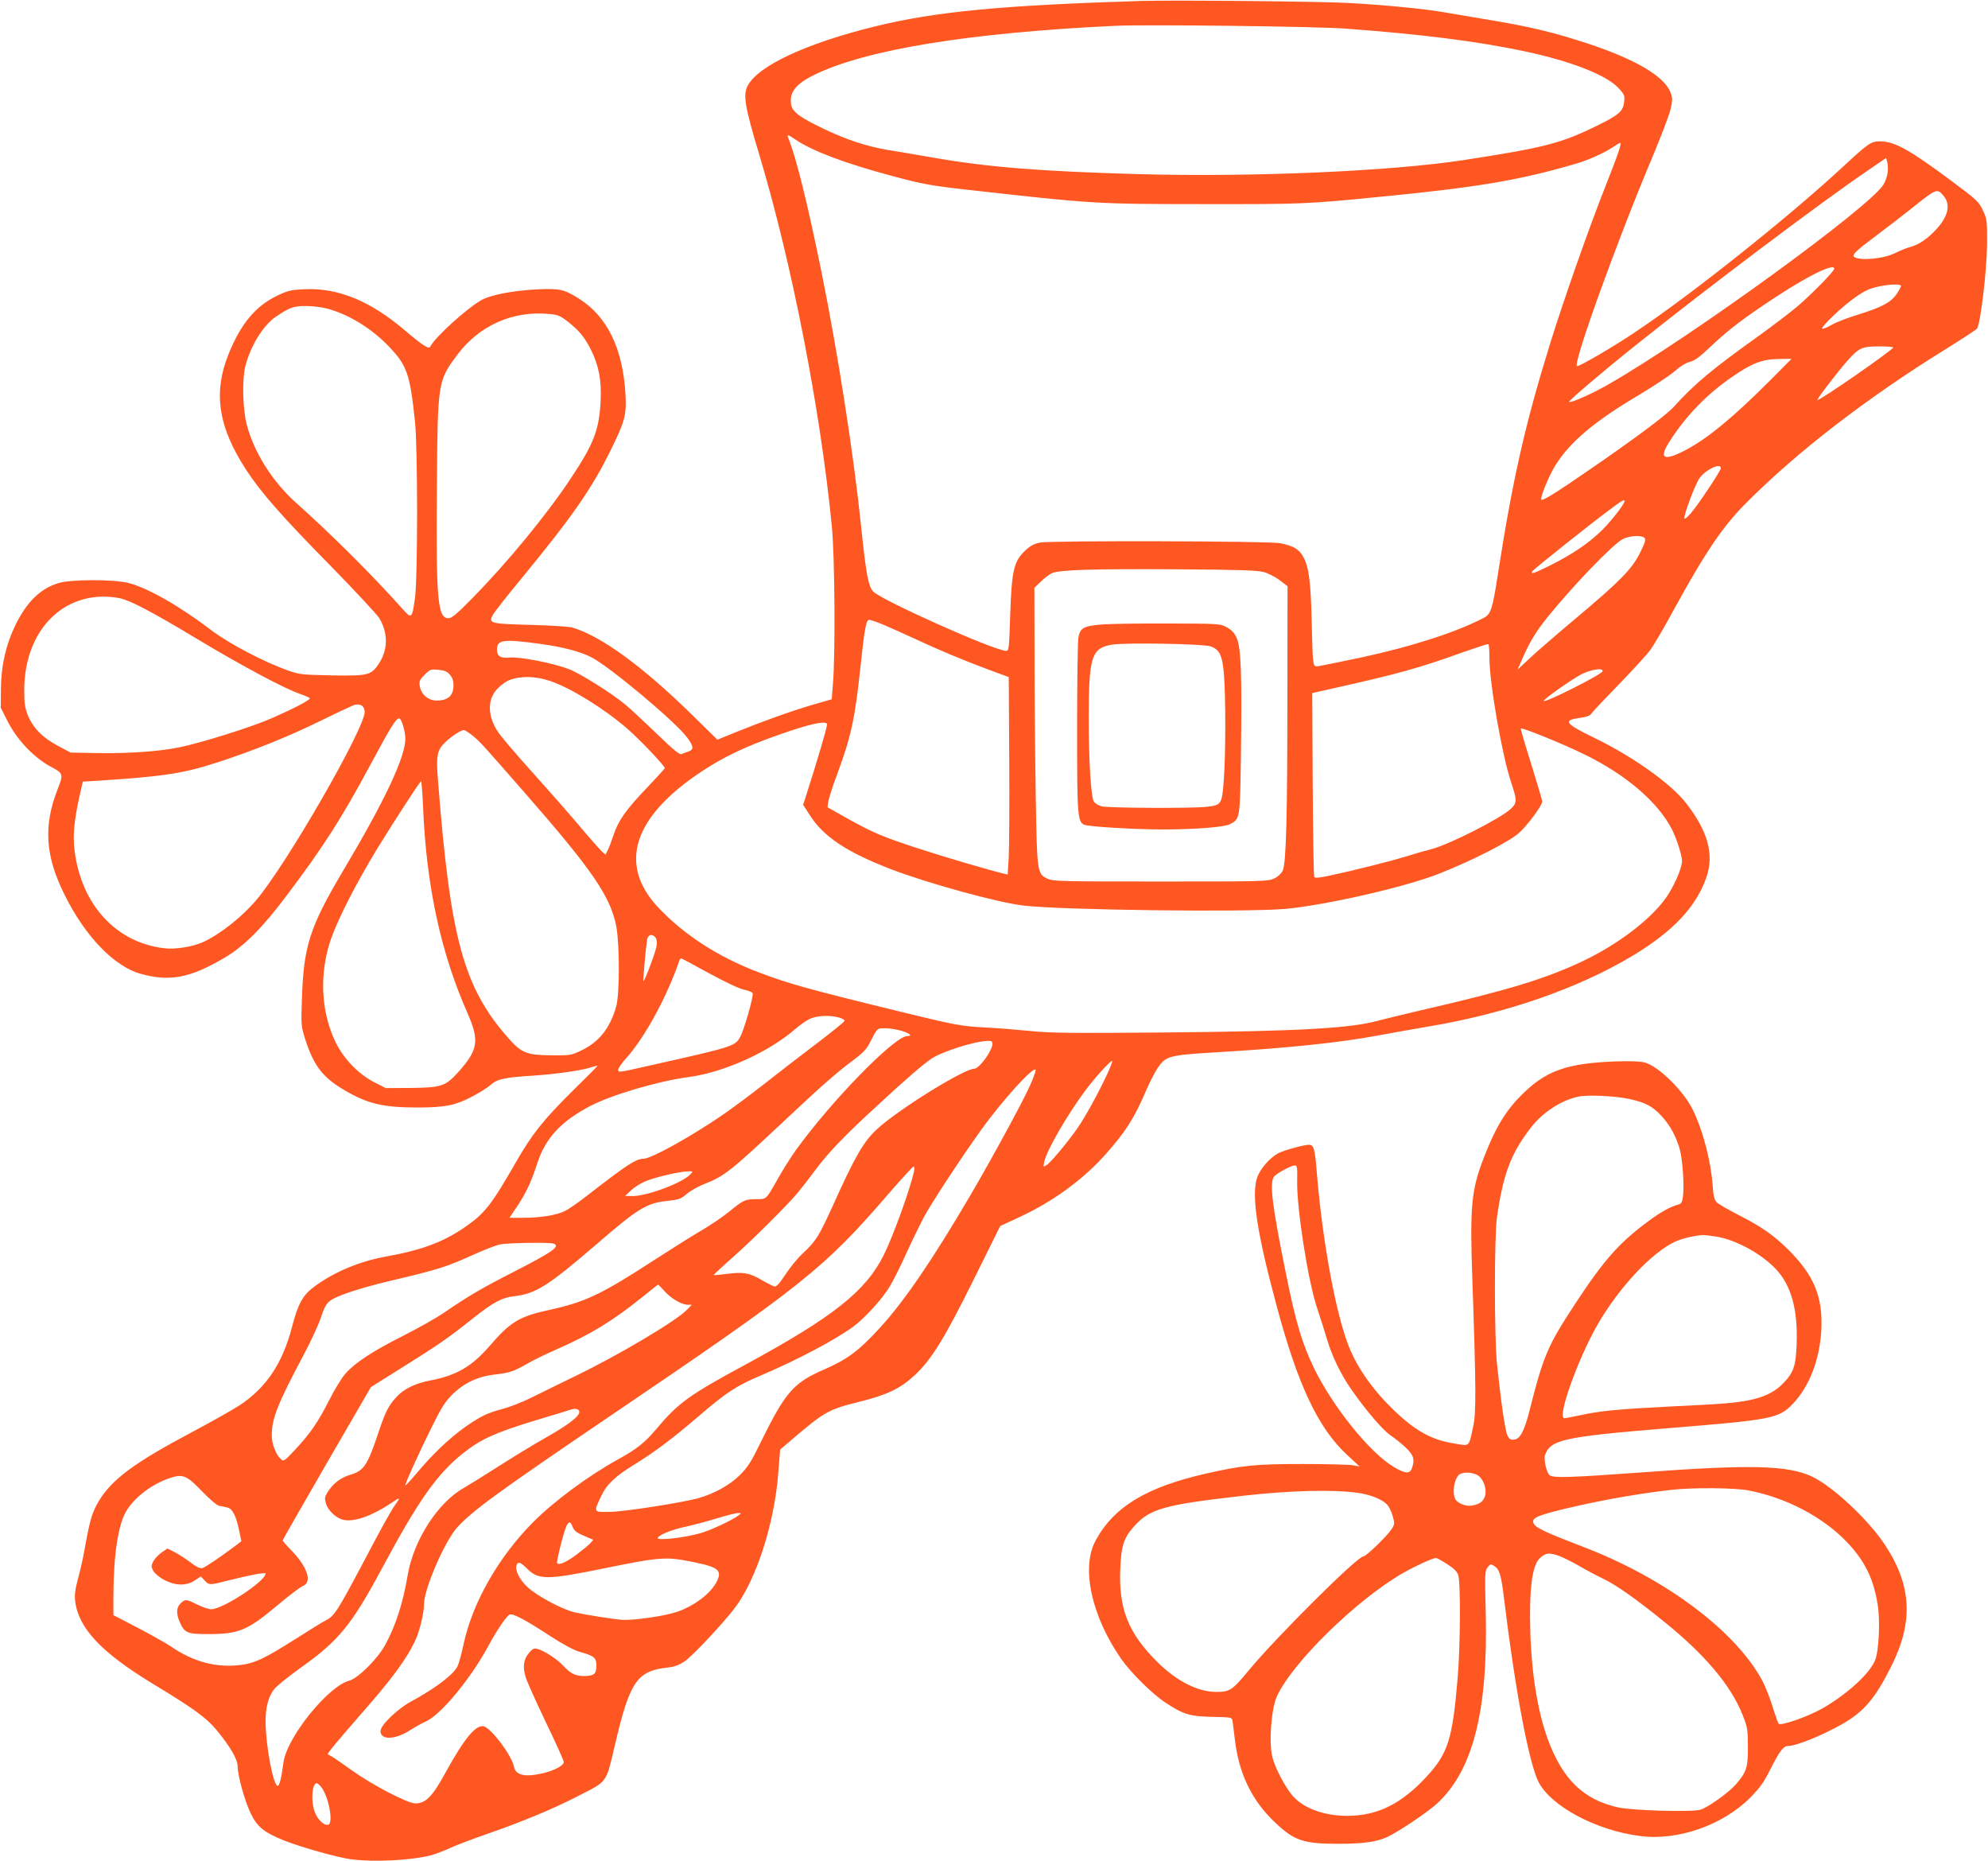 <?xml version="1.0" standalone="no"?>
<!DOCTYPE svg PUBLIC "-//W3C//DTD SVG 20010904//EN"
 "http://www.w3.org/TR/2001/REC-SVG-20010904/DTD/svg10.dtd">
<svg version="1.0" xmlns="http://www.w3.org/2000/svg"
 width="1280pt" height="1198pt" viewBox="0 0 1280 1198"
 preserveAspectRatio="xMidYMid meet">
<g transform="translate(0,1198) scale(0.1,-0.1)"
fill="#ff5722" stroke="none">
<path d="M7350 11974 c-901 -28 -1324 -68 -1716 -164 -443 -109 -752 -253
-820 -382 -31 -60 -19 -132 75 -445 209 -695 394 -1642 467 -2393 19 -190 23
-823 7 -1014 l-8 -98 -115 -33 c-135 -39 -325 -107 -498 -177 l-123 -50 -162
159 c-319 313 -588 509 -772 563 -22 6 -141 14 -267 17 -264 7 -276 10 -243
67 11 19 96 128 190 241 321 391 446 570 567 817 92 186 103 228 95 363 -18
295 -118 498 -300 613 -96 60 -122 66 -272 59 -155 -8 -300 -36 -359 -71 -94
-55 -287 -230 -321 -290 -10 -18 -13 -18 -40 -3 -17 9 -75 54 -129 101 -224
190 -430 274 -646 264 -87 -4 -107 -9 -174 -41 -139 -66 -234 -179 -313 -373
-102 -251 -69 -471 112 -749 93 -143 233 -303 536 -610 163 -167 308 -322 322
-346 57 -97 55 -203 -4 -292 -49 -74 -69 -79 -302 -75 -189 4 -207 5 -281 31
-156 55 -377 171 -493 258 -206 157 -409 273 -536 306 -93 24 -372 24 -451 -1
-116 -35 -204 -121 -277 -271 -61 -126 -91 -256 -93 -405 l-1 -126 37 -74 c64
-130 172 -245 287 -307 79 -42 80 -47 42 -144 -93 -238 -80 -431 47 -684 132
-265 317 -456 487 -504 188 -53 321 -27 544 105 125 75 240 190 397 399 239
317 356 501 544 851 127 237 160 289 180 289 15 0 39 -80 40 -129 1 -118 -133
-402 -401 -852 -215 -363 -254 -484 -265 -824 -6 -171 -5 -177 21 -260 55
-171 113 -247 254 -329 150 -88 248 -111 476 -111 169 1 234 13 338 67 51 26
108 62 128 80 40 36 89 47 269 58 137 9 299 31 363 50 28 8 53 15 55 15 3 0
-71 -75 -165 -167 -184 -182 -258 -275 -360 -453 -159 -277 -202 -332 -328
-419 -138 -96 -282 -150 -508 -190 -172 -31 -334 -99 -462 -193 -76 -56 -106
-110 -146 -265 -61 -231 -164 -385 -333 -498 -46 -30 -186 -109 -312 -176
-368 -195 -514 -303 -598 -443 -42 -70 -57 -121 -86 -281 -11 -66 -32 -163
-47 -215 -19 -72 -24 -107 -19 -148 21 -174 169 -331 500 -532 260 -157 344
-218 409 -296 89 -108 137 -190 137 -235 0 -60 47 -228 86 -307 41 -84 86
-120 216 -172 110 -43 343 -109 430 -120 146 -19 381 -7 509 25 30 8 89 30
130 49 41 19 155 62 254 96 212 74 415 158 576 242 182 93 170 77 228 323 96
412 143 479 343 500 39 4 70 16 103 37 51 34 246 241 326 346 139 183 255 544
280 869 l12 151 80 68 c205 175 233 191 428 239 181 45 265 85 358 171 108
101 191 234 382 620 l169 341 125 58 c215 100 407 240 551 401 131 147 188
236 264 415 22 52 55 115 73 142 53 79 73 84 372 102 461 27 807 63 1055 110
74 14 216 39 315 56 498 83 965 245 1315 455 263 158 410 315 477 506 51 147
9 299 -132 479 -98 125 -339 296 -580 414 -202 98 -217 118 -99 134 47 7 62
13 78 36 12 15 92 100 179 189 86 89 175 186 196 216 21 30 90 147 151 260
203 370 312 530 462 681 328 330 777 676 1279 987 108 67 201 128 208 136 22
27 63 369 65 541 1 147 -1 164 -22 210 -31 68 -37 73 -211 203 -269 200 -362
251 -455 252 -59 0 -74 -10 -236 -160 -351 -326 -979 -826 -1340 -1067 -144
-97 -369 -228 -377 -220 -23 24 254 794 483 1338 57 136 111 277 120 315 14
62 14 71 -1 110 -39 103 -226 213 -536 315 -205 67 -354 104 -590 144 -112 19
-256 43 -319 54 -138 24 -372 47 -610 61 -171 11 -1141 20 -1350 14z m1310
-178 c500 -37 852 -82 1160 -147 298 -64 523 -152 601 -236 39 -42 41 -48 36
-91 -6 -57 -34 -82 -164 -146 -238 -118 -343 -146 -872 -227 -475 -72 -1353
-110 -2091 -90 -632 18 -973 45 -1320 106 -107 19 -240 41 -295 50 -136 23
-266 66 -410 135 -155 74 -202 109 -211 155 -14 79 29 135 149 193 331 163
1003 272 1942 316 199 9 1285 -4 1475 -18z m-3536 -716 c108 -73 318 -152 621
-233 191 -52 257 -64 505 -91 792 -89 815 -90 1510 -90 617 -1 658 1 1105 45
642 62 917 108 1278 214 85 24 190 72 252 114 17 12 33 21 37 21 11 0 -11 -67
-97 -284 -103 -260 -264 -718 -350 -994 -164 -527 -245 -883 -340 -1495 -36
-232 -46 -262 -94 -286 -180 -93 -460 -183 -779 -252 -151 -32 -283 -59 -293
-59 -26 0 -27 12 -33 275 -6 265 -18 361 -53 427 -29 53 -60 72 -150 91 -68
14 -1465 18 -1546 4 -34 -6 -60 -19 -89 -45 -81 -73 -94 -128 -104 -429 -7
-210 -8 -223 -26 -223 -74 0 -803 326 -856 382 -31 33 -46 114 -77 413 -48
467 -151 1127 -255 1640 -93 457 -163 738 -215 868 -10 23 -3 22 49 -13z
m7029 -215 c-3 -22 -14 -54 -25 -72 -87 -145 -1236 -980 -1769 -1286 -107 -62
-246 -123 -256 -114 -5 6 216 195 427 363 454 364 1202 927 1490 1122 l124 85
8 -29 c4 -16 5 -47 1 -69z m361 -146 c47 -55 30 -132 -46 -214 -55 -61 -113
-100 -168 -115 -24 -6 -65 -23 -91 -36 -73 -39 -227 -55 -269 -29 -20 12 9 40
139 137 75 56 179 136 231 178 159 127 162 129 204 79z m-704 -469 c0 -16
-147 -166 -240 -245 -47 -39 -159 -125 -250 -190 -300 -215 -406 -303 -543
-454 -47 -52 -246 -201 -530 -396 -224 -155 -314 -211 -323 -202 -10 10 48
153 91 222 93 149 251 283 539 453 98 59 202 128 231 154 31 28 67 51 95 58
33 9 64 32 129 94 103 97 179 158 326 258 262 180 475 291 475 248z m430 -111
c0 -6 -13 -29 -29 -53 -37 -53 -95 -84 -246 -131 -66 -20 -144 -50 -173 -67
-29 -17 -56 -27 -60 -23 -4 4 30 43 76 86 85 81 173 146 227 167 68 27 205 41
205 21z m-10137 -145 c141 -36 291 -129 404 -248 114 -120 133 -176 165 -481
18 -167 18 -1006 0 -1134 -19 -136 -21 -138 -84 -67 -191 214 -455 477 -686
683 -149 135 -266 320 -313 498 -26 98 -31 290 -10 375 32 129 114 263 193
318 90 62 118 72 196 72 41 0 102 -7 135 -16z m1552 -84 c72 -56 108 -99 150
-182 51 -102 69 -198 62 -332 -10 -185 -43 -272 -192 -496 -155 -234 -411
-545 -635 -772 -99 -101 -131 -128 -153 -128 -69 0 -80 118 -74 842 5 683 5
684 133 856 140 186 354 282 586 261 60 -5 74 -11 123 -49z m8535 -167 c-1
-15 -479 -347 -488 -338 -5 5 135 189 197 257 71 79 91 88 199 88 50 0 92 -3
92 -7z m-790 -209 c-239 -240 -408 -379 -548 -452 -142 -74 -174 -55 -101 58
106 165 236 299 399 412 129 90 198 116 305 117 l80 1 -135 -136z m-320 -568
c0 -16 -146 -236 -194 -291 -19 -22 -37 -37 -40 -34 -11 10 70 227 99 264 41
54 135 97 135 61z m-620 -212 c0 -18 -81 -123 -142 -184 -83 -83 -193 -158
-335 -229 -108 -54 -135 -62 -113 -35 16 18 342 279 480 382 90 68 110 80 110
66z m129 -238 c9 -10 2 -32 -30 -96 -53 -105 -126 -180 -419 -426 -118 -99
-250 -213 -292 -253 l-77 -72 32 73 c47 107 87 173 162 266 162 200 419 468
483 501 43 23 124 27 141 7z m-2452 -219 c28 -7 74 -31 102 -52 l51 -39 -1
-696 c0 -787 -8 -1090 -30 -1135 -8 -17 -31 -39 -54 -50 -39 -19 -60 -20 -730
-20 -630 0 -693 1 -728 17 -69 31 -70 37 -78 523 -4 237 -8 637 -8 890 l-1
461 43 41 c23 23 56 47 72 54 53 21 267 27 795 24 404 -3 526 -6 567 -18z
m-7367 -168 c71 -15 213 -90 510 -269 282 -169 546 -310 648 -346 37 -13 67
-26 67 -30 0 -12 -117 -72 -248 -129 -131 -57 -447 -156 -591 -186 -131 -27
-338 -41 -531 -37 l-170 3 -83 44 c-98 52 -161 116 -194 199 -18 47 -22 76
-22 162 2 348 210 595 506 599 31 1 80 -4 108 -10z m4923 -173 c45 -19 131
-58 192 -86 149 -70 323 -143 480 -201 l130 -48 3 -523 c2 -288 0 -574 -3
-635 l-7 -113 -26 6 c-79 18 -399 112 -547 161 -228 74 -296 103 -454 191
l-133 75 5 36 c3 20 28 99 57 176 89 240 115 358 150 690 26 248 37 305 56
305 8 0 52 -15 97 -34z m-2216 -121 c145 -20 254 -48 328 -85 111 -54 548
-419 620 -519 42 -56 43 -76 8 -89 -16 -5 -36 -13 -45 -17 -12 -5 -53 28 -160
132 -79 76 -168 159 -198 184 -90 75 -290 201 -366 231 -101 39 -316 81 -382
75 -60 -6 -82 8 -82 52 0 63 42 68 277 36z m6113 -93 c0 -162 83 -633 141
-803 37 -110 37 -128 -3 -166 -66 -62 -401 -232 -513 -260 -33 -8 -102 -28
-153 -44 -95 -30 -349 -94 -505 -127 -62 -13 -90 -16 -95 -8 -4 6 -8 275 -10
598 l-3 586 98 22 c461 103 583 137 878 243 83 29 153 52 158 50 4 -2 7 -43 7
-91z m-6693 -106 c16 -19 23 -39 23 -69 -1 -66 -36 -97 -109 -97 -53 0 -99 39
-108 92 -5 33 -2 41 31 74 35 35 39 36 88 32 40 -4 57 -11 75 -32z m7421 22
c-8 -22 -378 -208 -378 -190 0 12 175 135 240 170 64 33 146 45 138 20z
m-6773 -63 c134 -46 349 -180 495 -307 83 -73 240 -238 240 -253 0 -4 -52 -61
-115 -127 -134 -140 -185 -212 -215 -305 -13 -38 -29 -81 -37 -97 l-15 -28
-25 23 c-14 13 -87 96 -161 184 -75 88 -211 242 -302 343 -91 101 -182 208
-202 238 -73 107 -72 221 4 289 21 20 51 41 66 46 74 29 171 27 267 -6z
m-1197 -196 c8 -96 -505 -988 -700 -1216 -93 -109 -233 -219 -341 -268 -66
-30 -176 -48 -247 -40 -311 35 -537 280 -580 630 -12 96 -3 190 31 346 l22 97
101 6 c424 28 549 47 766 118 232 75 464 169 665 268 110 54 209 100 220 103
38 7 60 -8 63 -44z m2977 -79 c5 -8 -62 -236 -140 -478 l-14 -43 43 -67 c89
-139 238 -238 521 -347 235 -91 688 -215 855 -235 244 -29 1440 -44 1690 -21
263 25 770 141 985 226 215 85 455 207 518 265 55 51 147 175 147 200 0 7 -32
114 -70 238 -39 123 -70 228 -68 232 4 9 268 -97 406 -165 272 -132 480 -311
570 -490 29 -59 62 -164 62 -199 -1 -38 -36 -127 -82 -203 -86 -146 -313 -325
-558 -441 -241 -114 -480 -187 -1045 -317 -110 -26 -230 -55 -268 -65 -182
-51 -517 -69 -1382 -77 -601 -5 -724 -4 -865 10 -91 9 -217 19 -281 22 -158 8
-197 15 -548 101 -606 148 -726 182 -918 255 -258 98 -478 240 -644 416 -262
278 -163 585 281 878 146 96 283 161 510 240 184 64 282 86 295 65z m-2283
-75 c52 -43 55 -47 343 -376 431 -493 546 -662 583 -853 22 -120 22 -431 0
-513 -39 -141 -111 -232 -226 -286 -65 -31 -71 -32 -194 -31 -157 2 -191 15
-276 112 -288 327 -373 640 -452 1660 -13 158 -6 193 47 244 41 39 101 78 120
78 6 0 31 -16 55 -35z m-318 -462 c21 -506 114 -936 285 -1323 80 -181 70
-240 -63 -387 -79 -86 -105 -95 -303 -97 l-159 -1 -69 35 c-105 52 -203 154
-255 262 -95 196 -105 443 -29 663 48 136 164 362 300 585 107 174 273 430
280 430 3 0 9 -75 13 -167z m1496 -838 c8 -9 11 -30 8 -53 -5 -37 -79 -234
-85 -228 -4 3 14 201 23 264 5 35 32 44 54 17z m344 -230 c105 -57 193 -99
225 -106 29 -6 55 -17 57 -23 7 -19 -54 -234 -80 -281 -33 -61 -43 -64 -606
-190 -175 -40 -180 -40 -180 -22 0 9 24 44 54 77 120 135 258 388 341 628 2 6
7 12 11 12 3 0 84 -43 178 -95z m839 -286 c22 -6 37 -15 34 -22 -2 -7 -81 -70
-175 -142 -94 -71 -246 -188 -337 -260 -91 -71 -214 -163 -273 -203 -204 -140
-460 -282 -509 -282 -50 -1 -102 -35 -373 -245 -47 -37 -105 -77 -130 -90 -54
-28 -159 -45 -274 -45 l-86 0 46 68 c59 87 95 164 134 285 52 160 153 269 341
367 139 72 436 160 633 186 226 30 515 160 686 309 30 26 73 56 95 66 45 21
129 25 188 8z m404 -86 c52 -16 70 -33 35 -33 -82 0 -489 -417 -719 -736 -28
-39 -72 -109 -99 -155 -95 -168 -86 -159 -155 -159 -71 0 -82 -5 -175 -81 -39
-32 -120 -87 -180 -122 -60 -35 -192 -118 -294 -184 -352 -229 -452 -276 -692
-328 -186 -41 -243 -76 -379 -234 -110 -127 -213 -187 -373 -217 -104 -20
-174 -54 -224 -108 -52 -57 -71 -94 -121 -245 -66 -196 -90 -231 -178 -256
-58 -17 -111 -57 -144 -112 -19 -30 -20 -39 -10 -73 14 -47 69 -97 115 -105
70 -14 183 27 304 108 57 39 62 39 33 -1 -36 -51 -84 -138 -218 -392 -157
-296 -181 -334 -231 -359 -20 -10 -109 -65 -197 -121 -199 -126 -261 -156
-350 -168 -158 -21 -307 17 -454 118 -31 21 -127 75 -213 120 l-158 82 0 121
c1 263 30 459 82 547 54 91 166 176 283 215 82 27 107 17 205 -85 48 -50 96
-91 110 -94 14 -2 38 -7 53 -11 34 -7 58 -55 78 -154 l13 -63 -28 -22 c-114
-85 -204 -146 -223 -151 -16 -4 -38 7 -80 39 -32 24 -78 53 -101 65 l-44 22
-38 -26 c-21 -15 -45 -41 -54 -58 -14 -29 -13 -35 2 -62 10 -16 41 -42 71 -57
72 -38 143 -38 196 -2 l38 25 24 -25 c29 -32 31 -32 156 0 139 35 237 53 237
44 0 -49 -275 -230 -350 -230 -17 0 -57 14 -90 30 -71 36 -77 36 -107 8 -28
-26 -30 -68 -4 -124 30 -67 48 -74 181 -74 200 0 254 23 458 195 68 57 137
109 153 115 60 25 29 120 -72 226 -33 33 -59 64 -59 67 0 4 128 227 284 497
l284 490 204 128 c234 146 292 187 450 312 130 104 191 137 268 145 139 16
217 65 530 334 268 232 325 267 459 280 71 8 84 12 122 44 23 20 74 49 113 64
130 51 170 83 511 403 247 232 338 312 448 394 64 48 87 72 109 116 48 94 43
90 100 90 28 0 75 -8 105 -17z m583 -83 c0 -43 -85 -160 -116 -160 -67 0 -495
-266 -628 -390 -87 -81 -140 -173 -287 -499 -87 -191 -105 -220 -191 -301 -33
-30 -82 -91 -111 -135 -37 -56 -57 -79 -70 -77 -9 2 -44 19 -77 38 -81 49
-124 57 -227 43 -46 -6 -86 -9 -88 -8 -1 2 52 52 119 111 126 111 342 326 417
413 23 28 74 92 112 144 87 117 185 221 402 420 194 180 300 270 353 306 70
46 275 111 360 114 26 1 32 -3 32 -19z m738 -197 c-55 -118 -140 -273 -188
-342 -59 -86 -172 -222 -199 -240 -24 -16 -24 -16 -18 17 14 72 144 298 264
460 59 80 160 192 174 192 4 0 -11 -39 -33 -87z m-496 -71 c-46 -104 -242
-464 -384 -707 -243 -414 -425 -681 -578 -848 -136 -150 -212 -207 -358 -271
-204 -88 -254 -146 -414 -471 -61 -126 -83 -160 -133 -210 -64 -64 -164 -120
-265 -149 -101 -29 -473 -87 -570 -89 -110 -2 -109 -5 -61 98 36 78 93 132
216 207 129 79 247 168 415 312 176 152 245 197 410 266 224 95 471 226 585
310 73 54 190 182 235 260 22 36 69 130 104 208 36 79 86 182 111 230 50 94
243 388 373 569 135 188 340 414 350 385 2 -6 -14 -51 -36 -100z m-747 -554
c-26 -117 -134 -415 -195 -538 -117 -234 -327 -399 -888 -704 -364 -196 -435
-248 -573 -412 -76 -91 -129 -133 -251 -200 -187 -103 -409 -267 -542 -400
-226 -226 -394 -521 -452 -792 -13 -63 -31 -126 -39 -141 -28 -54 -143 -141
-300 -226 -88 -48 -195 -152 -195 -189 0 -61 96 -57 195 8 28 18 72 42 98 54
96 43 290 278 402 487 55 102 118 194 137 201 23 7 99 -33 258 -137 90 -58
155 -93 195 -104 92 -26 105 -37 105 -90 0 -52 -16 -65 -82 -65 -53 0 -86 17
-131 66 -38 42 -126 99 -168 109 -21 5 -31 0 -52 -25 -37 -43 -43 -91 -22
-159 10 -31 69 -162 131 -292 63 -130 114 -244 114 -252 0 -23 -58 -54 -131
-72 -120 -28 -178 -15 -190 42 -14 72 -146 247 -194 259 -50 13 -124 -76 -240
-286 -90 -166 -133 -210 -201 -210 -49 0 -276 118 -403 209 -63 45 -124 87
-135 93 -12 6 -23 12 -25 14 -5 5 53 75 209 254 206 234 300 362 355 482 28
62 55 172 55 230 0 99 133 405 214 495 97 107 268 231 971 708 1258 852 1391
958 1809 1443 82 94 153 172 158 172 6 0 6 -14 3 -32z m-1439 -17 c-49 -55
-278 -141 -372 -141 l-49 1 41 38 c22 21 67 48 100 60 67 26 212 59 263 60 33
1 34 0 17 -18z m-882 -447 c47 -18 -4 -53 -276 -192 -195 -100 -269 -144 -431
-254 -46 -32 -162 -97 -258 -146 -199 -100 -310 -173 -374 -244 -24 -27 -71
-103 -105 -171 -72 -142 -121 -214 -220 -320 -69 -74 -74 -77 -91 -61 -33 30
-59 97 -59 153 0 110 37 203 209 526 44 82 92 187 107 233 21 64 35 89 58 107
44 33 185 80 376 126 330 78 370 91 554 174 69 31 144 60 168 64 50 10 319 14
342 5z m717 -309 c43 -47 110 -85 149 -85 l24 0 -30 -31 c-67 -71 -438 -292
-724 -430 -91 -44 -214 -105 -275 -135 -60 -30 -145 -63 -187 -74 -42 -10 -96
-29 -120 -41 -138 -70 -291 -201 -434 -372 -41 -48 -74 -84 -74 -79 0 16 84
201 166 367 64 130 89 170 134 215 76 76 165 118 275 131 95 10 125 21 212 71
32 19 112 58 178 87 229 101 364 183 560 340 55 45 101 81 102 81 2 0 21 -20
44 -45z m-551 -774 c0 -30 -69 -83 -219 -168 -75 -42 -210 -125 -301 -183 -91
-58 -192 -121 -225 -140 -166 -93 -322 -336 -360 -560 -30 -180 -78 -327 -144
-448 -50 -92 -176 -217 -233 -232 -137 -37 -402 -366 -423 -527 -13 -101 -27
-154 -38 -150 -30 10 -77 266 -77 416 0 91 18 158 55 206 14 19 94 83 176 142
239 170 324 274 514 628 241 450 360 617 529 751 112 89 205 131 461 209 121
36 225 68 230 70 30 10 55 4 55 -14z m1025 -667 c-39 -30 -172 -92 -240 -113
-105 -31 -293 -52 -280 -31 13 21 90 52 178 71 51 11 142 35 202 54 61 18 121
34 135 34 25 0 25 0 5 -15z m-1068 -74 c9 -24 25 -37 72 -57 l61 -26 -22 -25
c-13 -13 -52 -45 -88 -72 -65 -48 -113 -69 -123 -53 -6 10 45 210 61 241 17
30 25 28 39 -8z m790 -229 c150 -31 173 -52 138 -123 -40 -78 -146 -158 -260
-196 -80 -27 -278 -55 -351 -50 -62 5 -227 31 -304 48 -79 18 -245 107 -304
163 -54 51 -82 110 -69 143 9 23 25 17 69 -27 73 -71 126 -71 503 6 359 73
390 75 578 36z m-2408 -1447 c47 -60 79 -228 45 -241 -24 -9 -67 30 -86 78
-28 71 -20 189 12 189 5 0 18 -12 29 -26z"/>
<path d="M7097 7960 c-121 -10 -143 -22 -154 -87 -4 -27 -8 -289 -8 -583 0
-560 3 -597 44 -619 24 -13 328 -31 513 -31 214 1 389 15 427 34 66 35 65 30
71 456 7 512 0 680 -27 742 -16 35 -32 52 -65 70 -42 23 -49 23 -373 24 -181
1 -374 -2 -428 -6z m697 -141 c59 -21 77 -58 87 -187 11 -149 11 -499 -1 -667
-12 -164 -14 -168 -111 -179 -96 -11 -633 -8 -676 3 -21 6 -44 20 -50 31 -19
29 -33 262 -33 540 0 394 18 449 152 470 87 14 586 5 632 -11z"/>
<path d="M10276 5139 c-209 -18 -328 -66 -451 -181 -121 -113 -189 -220 -270
-428 -82 -210 -92 -315 -75 -790 24 -694 25 -858 5 -945 -29 -134 -19 -125
-122 -108 -144 23 -247 79 -386 212 -132 126 -234 269 -289 404 -85 209 -172
674 -209 1122 -13 163 -20 185 -51 185 -35 0 -159 -35 -197 -54 -55 -29 -118
-101 -137 -158 -38 -115 0 -360 128 -833 136 -505 266 -779 450 -950 l82 -76
-44 8 c-25 4 -171 8 -325 8 -299 0 -389 -9 -617 -61 -389 -88 -598 -216 -715
-434 -93 -175 -25 -485 166 -760 63 -90 202 -227 286 -282 114 -75 157 -88
301 -91 116 -2 125 -3 129 -22 2 -11 9 -64 15 -118 26 -227 111 -401 263 -543
121 -114 181 -134 400 -134 167 0 251 12 322 45 73 35 250 154 313 210 234
211 334 597 318 1236 -6 251 -5 268 13 290 18 22 19 22 44 6 32 -21 43 -58 62
-217 71 -584 160 -1053 221 -1172 81 -157 371 -312 654 -348 243 -32 534 70
711 249 61 62 86 97 128 181 59 117 84 150 116 150 52 0 220 69 347 141 138
79 211 164 313 367 146 289 135 523 -38 786 -107 162 -335 376 -470 440 -155
73 -395 79 -1097 27 -469 -34 -568 -37 -593 -18 -18 13 -38 100 -30 126 32
102 116 121 788 176 677 55 716 63 806 155 108 111 176 287 186 480 10 215
-49 354 -220 522 -94 91 -165 140 -307 213 -71 36 -138 75 -148 86 -14 15 -21
42 -25 109 -12 157 -61 348 -127 484 -58 121 -219 280 -310 306 -40 11 -182
11 -314 -1z m214 -234 c103 -22 151 -47 209 -111 55 -59 94 -133 117 -215 18
-66 29 -239 20 -302 -6 -40 -11 -48 -34 -53 -47 -12 -115 -50 -197 -112 -182
-135 -281 -248 -464 -527 -177 -270 -203 -330 -296 -698 -32 -123 -58 -171
-97 -175 -21 -3 -30 3 -42 26 -15 30 -43 224 -68 467 -17 179 -17 808 0 935
40 282 90 415 220 582 75 97 195 175 304 198 59 13 237 5 328 -15z m-2138
-520 c-5 -173 68 -645 128 -825 21 -63 50 -155 65 -205 33 -109 88 -223 155
-319 96 -138 205 -265 255 -298 28 -18 71 -54 98 -79 50 -48 58 -78 37 -133
-13 -36 -44 -33 -116 10 -155 92 -393 388 -515 639 -77 160 -118 298 -184 629
-83 412 -100 549 -75 597 12 22 117 79 140 76 11 -2 14 -19 12 -92z m2698
-366 c127 -20 292 -111 385 -210 98 -105 141 -259 133 -480 -5 -145 -20 -186
-90 -258 -52 -53 -122 -87 -220 -106 -96 -18 -158 -23 -507 -40 -336 -17 -449
-28 -576 -56 -49 -10 -95 -19 -103 -19 -49 0 87 381 214 602 138 239 348 464
499 534 45 21 124 40 180 43 11 0 49 -4 85 -10z m-1540 -1534 c40 -21 66 -91
51 -138 -12 -35 -36 -52 -86 -60 -37 -6 -90 15 -104 41 -23 43 -8 134 26 160
23 16 78 15 113 -3z m1747 -100 c242 -46 479 -170 634 -332 115 -120 173 -238
199 -405 16 -100 8 -287 -15 -351 -31 -86 -176 -220 -340 -315 -93 -53 -270
-115 -283 -99 -5 7 -23 57 -40 113 -17 55 -46 127 -63 160 -168 318 -617 657
-1141 860 -273 105 -323 129 -335 160 -10 26 17 42 117 69 221 59 537 118 775
144 137 15 404 13 492 -4z m-2513 -16 c78 -11 149 -39 184 -72 12 -11 30 -45
38 -74 15 -51 14 -55 -5 -86 -27 -43 -165 -177 -183 -177 -39 0 -564 -523
-740 -736 -103 -125 -120 -137 -208 -136 -119 0 -255 70 -379 193 -187 186
-249 343 -238 599 6 151 23 201 92 277 100 110 193 136 695 193 307 35 584 42
744 19z m1290 -404 c25 -9 83 -37 128 -63 46 -27 117 -65 159 -85 84 -40 211
-129 392 -276 265 -213 433 -413 508 -604 30 -76 33 -91 33 -202 1 -133 -9
-164 -77 -242 -48 -55 -183 -151 -230 -164 -61 -16 -441 -5 -532 16 -187 43
-309 141 -401 325 -95 190 -150 465 -161 805 -8 277 12 432 64 476 36 32 57
34 117 14z m-717 -54 c43 -27 64 -48 72 -71 16 -47 14 -459 -4 -666 -33 -392
-62 -483 -201 -633 -162 -175 -316 -251 -509 -251 -144 0 -270 44 -343 119
-50 52 -120 181 -140 260 -23 93 -7 312 30 391 99 217 517 625 813 794 83 47
189 95 211 96 6 0 38 -18 71 -39z"/>
</g>
</svg>
